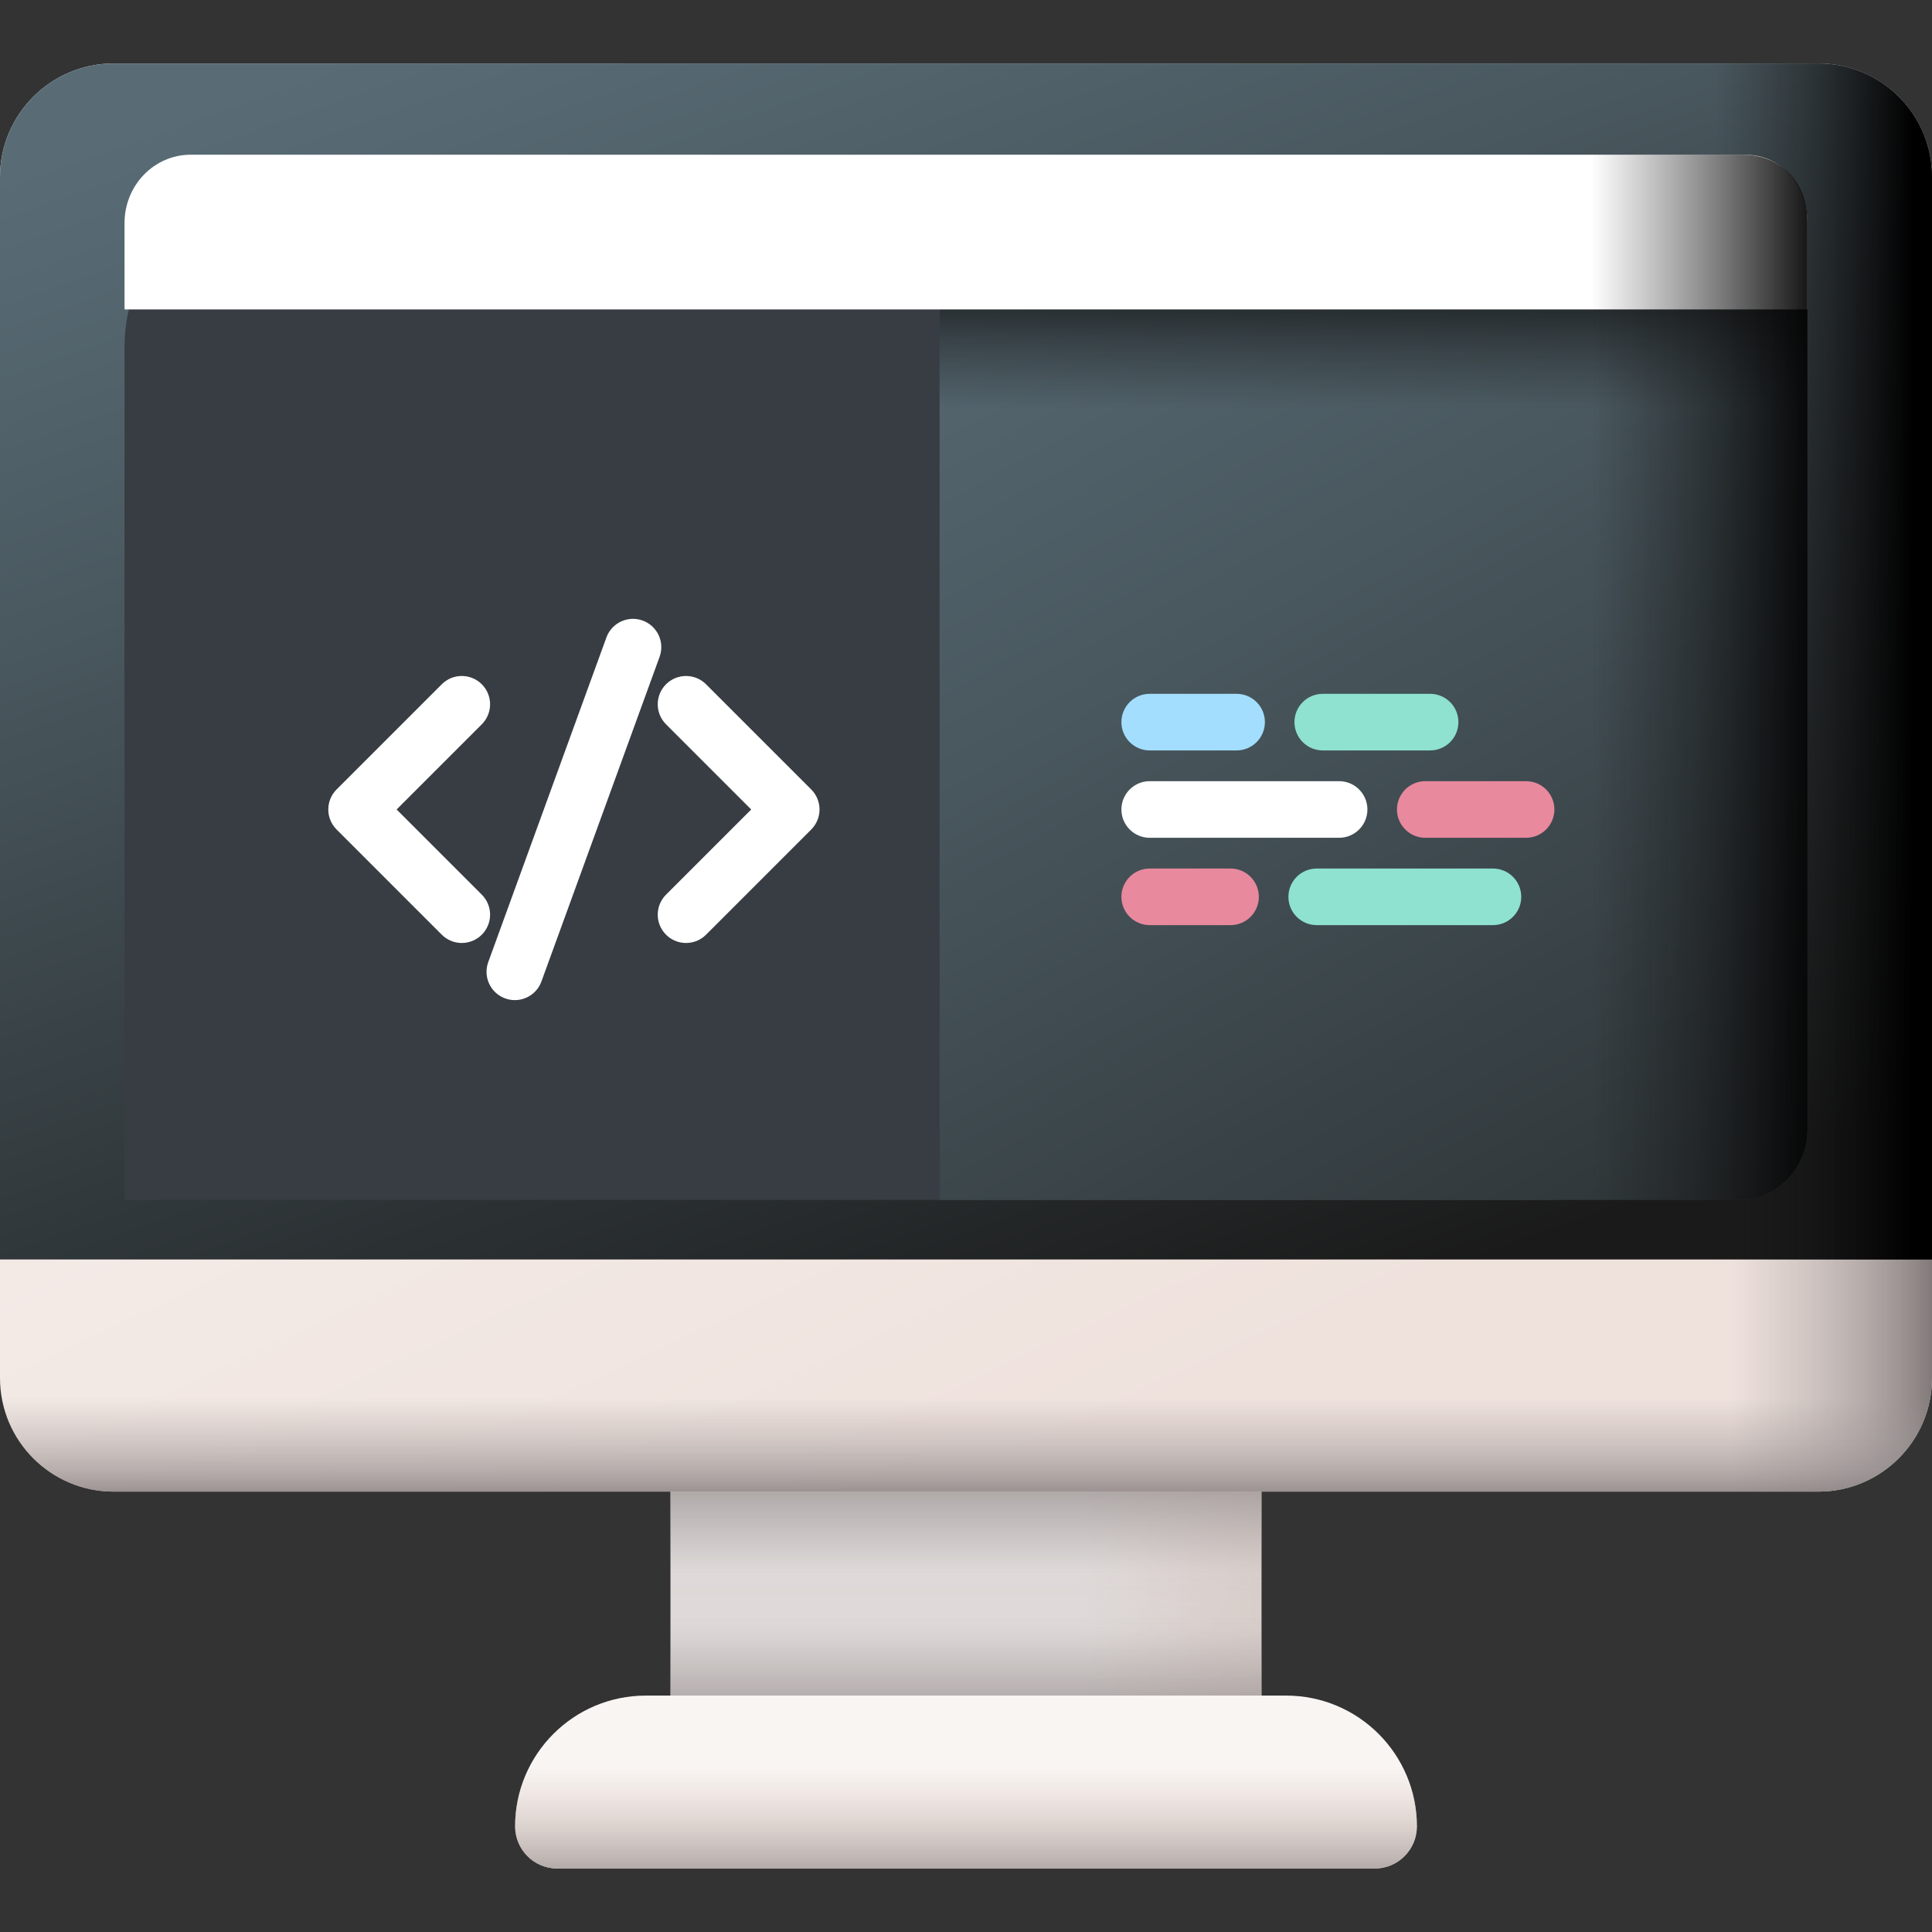 <svg width="512" height="512" viewBox="0 0 512 512" fill="none" xmlns="http://www.w3.org/2000/svg">
<rect x="0" y="0" width="512" height="512" fill="#333333" stroke="none"/>
<g clip-path="url(#clip0_17716_1515)">
<path d="M177.694 372.207H334.306V468.584H177.694V372.207Z" fill="url(#paint0_linear_17716_1515)"/>
<path d="M177.694 372.207H334.306V468.584H177.694V372.207Z" fill="url(#paint1_linear_17716_1515)"/>
<path d="M177.694 372.207H334.306V468.584H177.694V372.207Z" fill="url(#paint2_linear_17716_1515)"/>
<path d="M481.882 395.297H30.118C13.484 395.297 0 381.814 0 365.18V46.937C0 30.302 13.484 16.819 30.118 16.819H481.882C498.516 16.819 512 30.302 512 46.937V365.18C512 381.814 498.516 395.297 481.882 395.297Z" fill="url(#paint3_linear_17716_1515)"/>
<path d="M481.882 16.819H298.165V395.297H481.882C498.516 395.297 512 381.814 512 365.18V46.937C512 30.302 498.516 16.819 481.882 16.819Z" fill="url(#paint4_linear_17716_1515)"/>
<path d="M481.882 16.819H30.118C13.484 16.819 0 30.302 0 46.937V333.763H512V46.937C512 30.302 498.516 16.819 481.882 16.819Z" fill="url(#paint5_linear_17716_1515)"/>
<path d="M481.882 16.819H298.165V333.763H512V46.937C512 30.302 498.516 16.819 481.882 16.819Z" fill="url(#paint6_linear_17716_1515)"/>
<path d="M0 349.117V365.179C0 381.813 13.484 395.297 30.118 395.297H481.882C498.516 395.297 512 381.813 512 365.179V349.117H0Z" fill="url(#paint7_linear_17716_1515)"/>
<path d="M407.058 48H77C52.7 48 33 67.7 33 92V318H407.058C436.85 318 461 305.981 461 291.153V74.847C461 60.019 436.848 48 407.058 48Z" fill="#383C43"/>
<path d="M460.921 41H249V318H460.921C470.906 318 479 309.63 479 299.305V59.695C479 49.37 470.906 41 460.921 41Z" fill="url(#paint8_linear_17716_1515)"/>
<path d="M460.827 41.415H249V177.694H478.898V59.486C478.898 49.506 470.807 41.415 460.827 41.415Z" fill="url(#paint9_linear_17716_1515)"/>
<path d="M462.472 41H50.528C40.848 41 33 49.109 33 59.112V82H479V59.112C479 49.109 472.152 41 462.472 41Z" fill="white"/>
<path d="M291 318H460.904C470.898 318 479 309.63 479 299.305V58.695C479 48.37 471.898 41 461.904 41H291V318Z" fill="url(#paint10_linear_17716_1515)"/>
<path d="M122.378 249.899C120.459 249.899 118.539 249.167 117.075 247.703L89.197 219.824C87.79 218.417 87 216.51 87 214.52C87 212.531 87.79 210.624 89.197 209.216L117.075 181.338C120.004 178.409 124.753 178.411 127.682 181.338C130.611 184.268 130.611 189.016 127.682 191.945L105.107 214.519L127.682 237.094C130.611 240.024 130.611 244.772 127.682 247.701C126.217 249.167 124.297 249.899 122.378 249.899Z" fill="white"/>
<path d="M181.806 249.899C179.887 249.899 177.967 249.167 176.503 247.703C173.574 244.773 173.574 240.025 176.503 237.096L199.078 214.521L176.503 191.947C173.574 189.017 173.574 184.269 176.503 181.34C179.432 178.412 184.181 178.412 187.109 181.34L214.987 209.218C216.394 210.625 217.184 212.532 217.184 214.522C217.184 216.511 216.394 218.418 214.987 219.826L187.109 247.705C185.644 249.167 183.725 249.899 181.806 249.899Z" fill="white"/>
<path d="M136.434 265.041C135.582 265.041 134.716 264.895 133.87 264.587C129.977 263.17 127.971 258.866 129.387 254.974L160.702 168.937C162.119 165.044 166.423 163.038 170.315 164.455C174.208 165.872 176.214 170.176 174.798 174.068L143.483 260.105C142.374 263.149 139.497 265.041 136.434 265.041Z" fill="white"/>
<path d="M395.647 245.17H348.941C344.799 245.17 341.441 241.813 341.441 237.67C341.441 233.527 344.799 230.17 348.941 230.17H395.648C399.79 230.17 403.148 233.527 403.148 237.67C403.147 241.813 399.789 245.17 395.647 245.17Z" fill="#8EE2CF"/>
<path d="M326.108 245.17H304.684C300.542 245.17 297.184 241.813 297.184 237.67C297.184 233.527 300.542 230.17 304.684 230.17H326.108C330.25 230.17 333.608 233.527 333.608 237.67C333.608 241.813 330.25 245.17 326.108 245.17Z" fill="#E8899E"/>
<path d="M404.43 222.021H377.71C373.568 222.021 370.21 218.664 370.21 214.521C370.21 210.378 373.568 207.021 377.71 207.021H404.43C408.572 207.021 411.93 210.378 411.93 214.521C411.93 218.663 408.572 222.021 404.43 222.021Z" fill="#E8899E"/>
<path d="M354.878 222.021H304.684C300.542 222.021 297.184 218.664 297.184 214.521C297.184 210.378 300.542 207.021 304.684 207.021H354.878C359.02 207.021 362.378 210.378 362.378 214.521C362.377 218.663 359.02 222.021 354.878 222.021Z" fill="white"/>
<path d="M378.996 198.871H350.544C346.402 198.871 343.044 195.514 343.044 191.371C343.044 187.228 346.402 183.871 350.544 183.871H378.996C383.138 183.871 386.496 187.228 386.496 191.371C386.496 195.514 383.138 198.871 378.996 198.871Z" fill="#8EE2CF"/>
<path d="M327.712 198.871H304.684C300.542 198.871 297.184 195.514 297.184 191.371C297.184 187.228 300.542 183.871 304.684 183.871H327.712C331.854 183.871 335.212 187.228 335.212 191.371C335.212 195.514 331.854 198.871 327.712 198.871Z" fill="#A3DEFE"/>
<path d="M364.312 495.182H147.688C141.513 495.182 136.507 490.176 136.507 484.001C136.507 464.862 152.023 449.347 171.162 449.347H340.84C359.978 449.347 375.494 464.862 375.494 484.001C375.493 490.176 370.487 495.182 364.312 495.182Z" fill="url(#paint11_linear_17716_1515)"/>
<path d="M364.312 495.182H147.688C141.513 495.182 136.507 490.176 136.507 484.001C136.507 464.862 152.023 449.347 171.162 449.347H340.84C359.978 449.347 375.494 464.862 375.494 484.001C375.493 490.176 370.487 495.182 364.312 495.182Z" fill="url(#paint12_linear_17716_1515)"/>
</g>
<defs>
<linearGradient id="paint0_linear_17716_1515" x1="286.569" y1="420.395" x2="338.521" y2="420.395" gradientUnits="userSpaceOnUse">
<stop stop-color="#F9F5F3"/>
<stop offset="1" stop-color="#EFE2DD"/>
</linearGradient>
<linearGradient id="paint1_linear_17716_1515" x1="256" y1="432.108" x2="256" y2="379.196" gradientUnits="userSpaceOnUse">
<stop stop-color="#9E9797" stop-opacity="0"/>
<stop offset="0.356" stop-color="#9B9494" stop-opacity="0.356"/>
<stop offset="0.628" stop-color="#928B8B" stop-opacity="0.629"/>
<stop offset="0.872" stop-color="#827A7A" stop-opacity="0.872"/>
<stop offset="1" stop-color="#766E6E"/>
</linearGradient>
<linearGradient id="paint2_linear_17716_1515" x1="256" y1="416.045" x2="256" y2="467.069" gradientUnits="userSpaceOnUse">
<stop stop-color="#9E9797" stop-opacity="0"/>
<stop offset="0.356" stop-color="#9B9494" stop-opacity="0.356"/>
<stop offset="0.628" stop-color="#928B8B" stop-opacity="0.629"/>
<stop offset="0.872" stop-color="#827A7A" stop-opacity="0.872"/>
<stop offset="1" stop-color="#766E6E"/>
</linearGradient>
<linearGradient id="paint3_linear_17716_1515" x1="160.585" y1="1.853" x2="330.89" y2="366.335" gradientUnits="userSpaceOnUse">
<stop stop-color="#F9F5F3"/>
<stop offset="1" stop-color="#EFE2DD"/>
</linearGradient>
<linearGradient id="paint4_linear_17716_1515" x1="458.792" y1="206.058" x2="515.012" y2="206.058" gradientUnits="userSpaceOnUse">
<stop stop-color="#9E9797" stop-opacity="0"/>
<stop offset="0.356" stop-color="#9B9494" stop-opacity="0.356"/>
<stop offset="0.628" stop-color="#928B8B" stop-opacity="0.629"/>
<stop offset="0.872" stop-color="#827A7A" stop-opacity="0.872"/>
<stop offset="1" stop-color="#766E6E"/>
</linearGradient>
<linearGradient id="paint5_linear_17716_1515" x1="183.6" y1="-18.293" x2="316.815" y2="360.857" gradientUnits="userSpaceOnUse">
<stop stop-color="#596C76"/>
<stop offset="0.284" stop-color="#4A5960"/>
<stop offset="0.875" stop-color="#232627"/>
<stop offset="1" stop-color="#1A1A1A"/>
</linearGradient>
<linearGradient id="paint6_linear_17716_1515" x1="454.776" y1="175.291" x2="506.98" y2="175.291" gradientUnits="userSpaceOnUse">
<stop stop-color="#1A1A1A" stop-opacity="0"/>
<stop offset="0.426" stop-color="#121212" stop-opacity="0.426"/>
<stop offset="1"/>
</linearGradient>
<linearGradient id="paint7_linear_17716_1515" x1="256" y1="370.431" x2="256" y2="401.46" gradientUnits="userSpaceOnUse">
<stop stop-color="#9E9797" stop-opacity="0"/>
<stop offset="0.356" stop-color="#9B9494" stop-opacity="0.356"/>
<stop offset="0.628" stop-color="#928B8B" stop-opacity="0.629"/>
<stop offset="0.872" stop-color="#827A7A" stop-opacity="0.872"/>
<stop offset="1" stop-color="#766E6E"/>
</linearGradient>
<linearGradient id="paint8_linear_17716_1515" x1="278.146" y1="20.285" x2="518.248" y2="455" gradientUnits="userSpaceOnUse">
<stop stop-color="#596C76"/>
<stop offset="0.284" stop-color="#4A5960"/>
<stop offset="0.875" stop-color="#232627"/>
<stop offset="1" stop-color="#1A1A1A"/>
</linearGradient>
<linearGradient id="paint9_linear_17716_1515" x1="363.949" y1="108.424" x2="363.949" y2="64.875" gradientUnits="userSpaceOnUse">
<stop stop-color="#1A1A1A" stop-opacity="0"/>
<stop offset="0.426" stop-color="#121212" stop-opacity="0.426"/>
<stop offset="1"/>
</linearGradient>
<linearGradient id="paint10_linear_17716_1515" x1="421.695" y1="179.5" x2="484.059" y2="179.5" gradientUnits="userSpaceOnUse">
<stop stop-color="#1A1A1A" stop-opacity="0"/>
<stop offset="0.426" stop-color="#121212" stop-opacity="0.426"/>
<stop offset="1"/>
</linearGradient>
<linearGradient id="paint11_linear_17716_1515" x1="256" y1="467.96" x2="256" y2="499.886" gradientUnits="userSpaceOnUse">
<stop stop-color="#F9F5F3"/>
<stop offset="1" stop-color="#EFE2DD"/>
</linearGradient>
<linearGradient id="paint12_linear_17716_1515" x1="256" y1="467.96" x2="256" y2="499.886" gradientUnits="userSpaceOnUse">
<stop stop-color="#E1D3CE" stop-opacity="0"/>
<stop offset="0.316" stop-color="#D0C4C0" stop-opacity="0.316"/>
<stop offset="0.94" stop-color="#A39C9B" stop-opacity="0.94"/>
<stop offset="1" stop-color="#9E9797"/>
</linearGradient>
<clipPath id="clip0_17716_1515">
<rect width="512" height="512" fill="white"/>
</clipPath>
</defs>
</svg>
